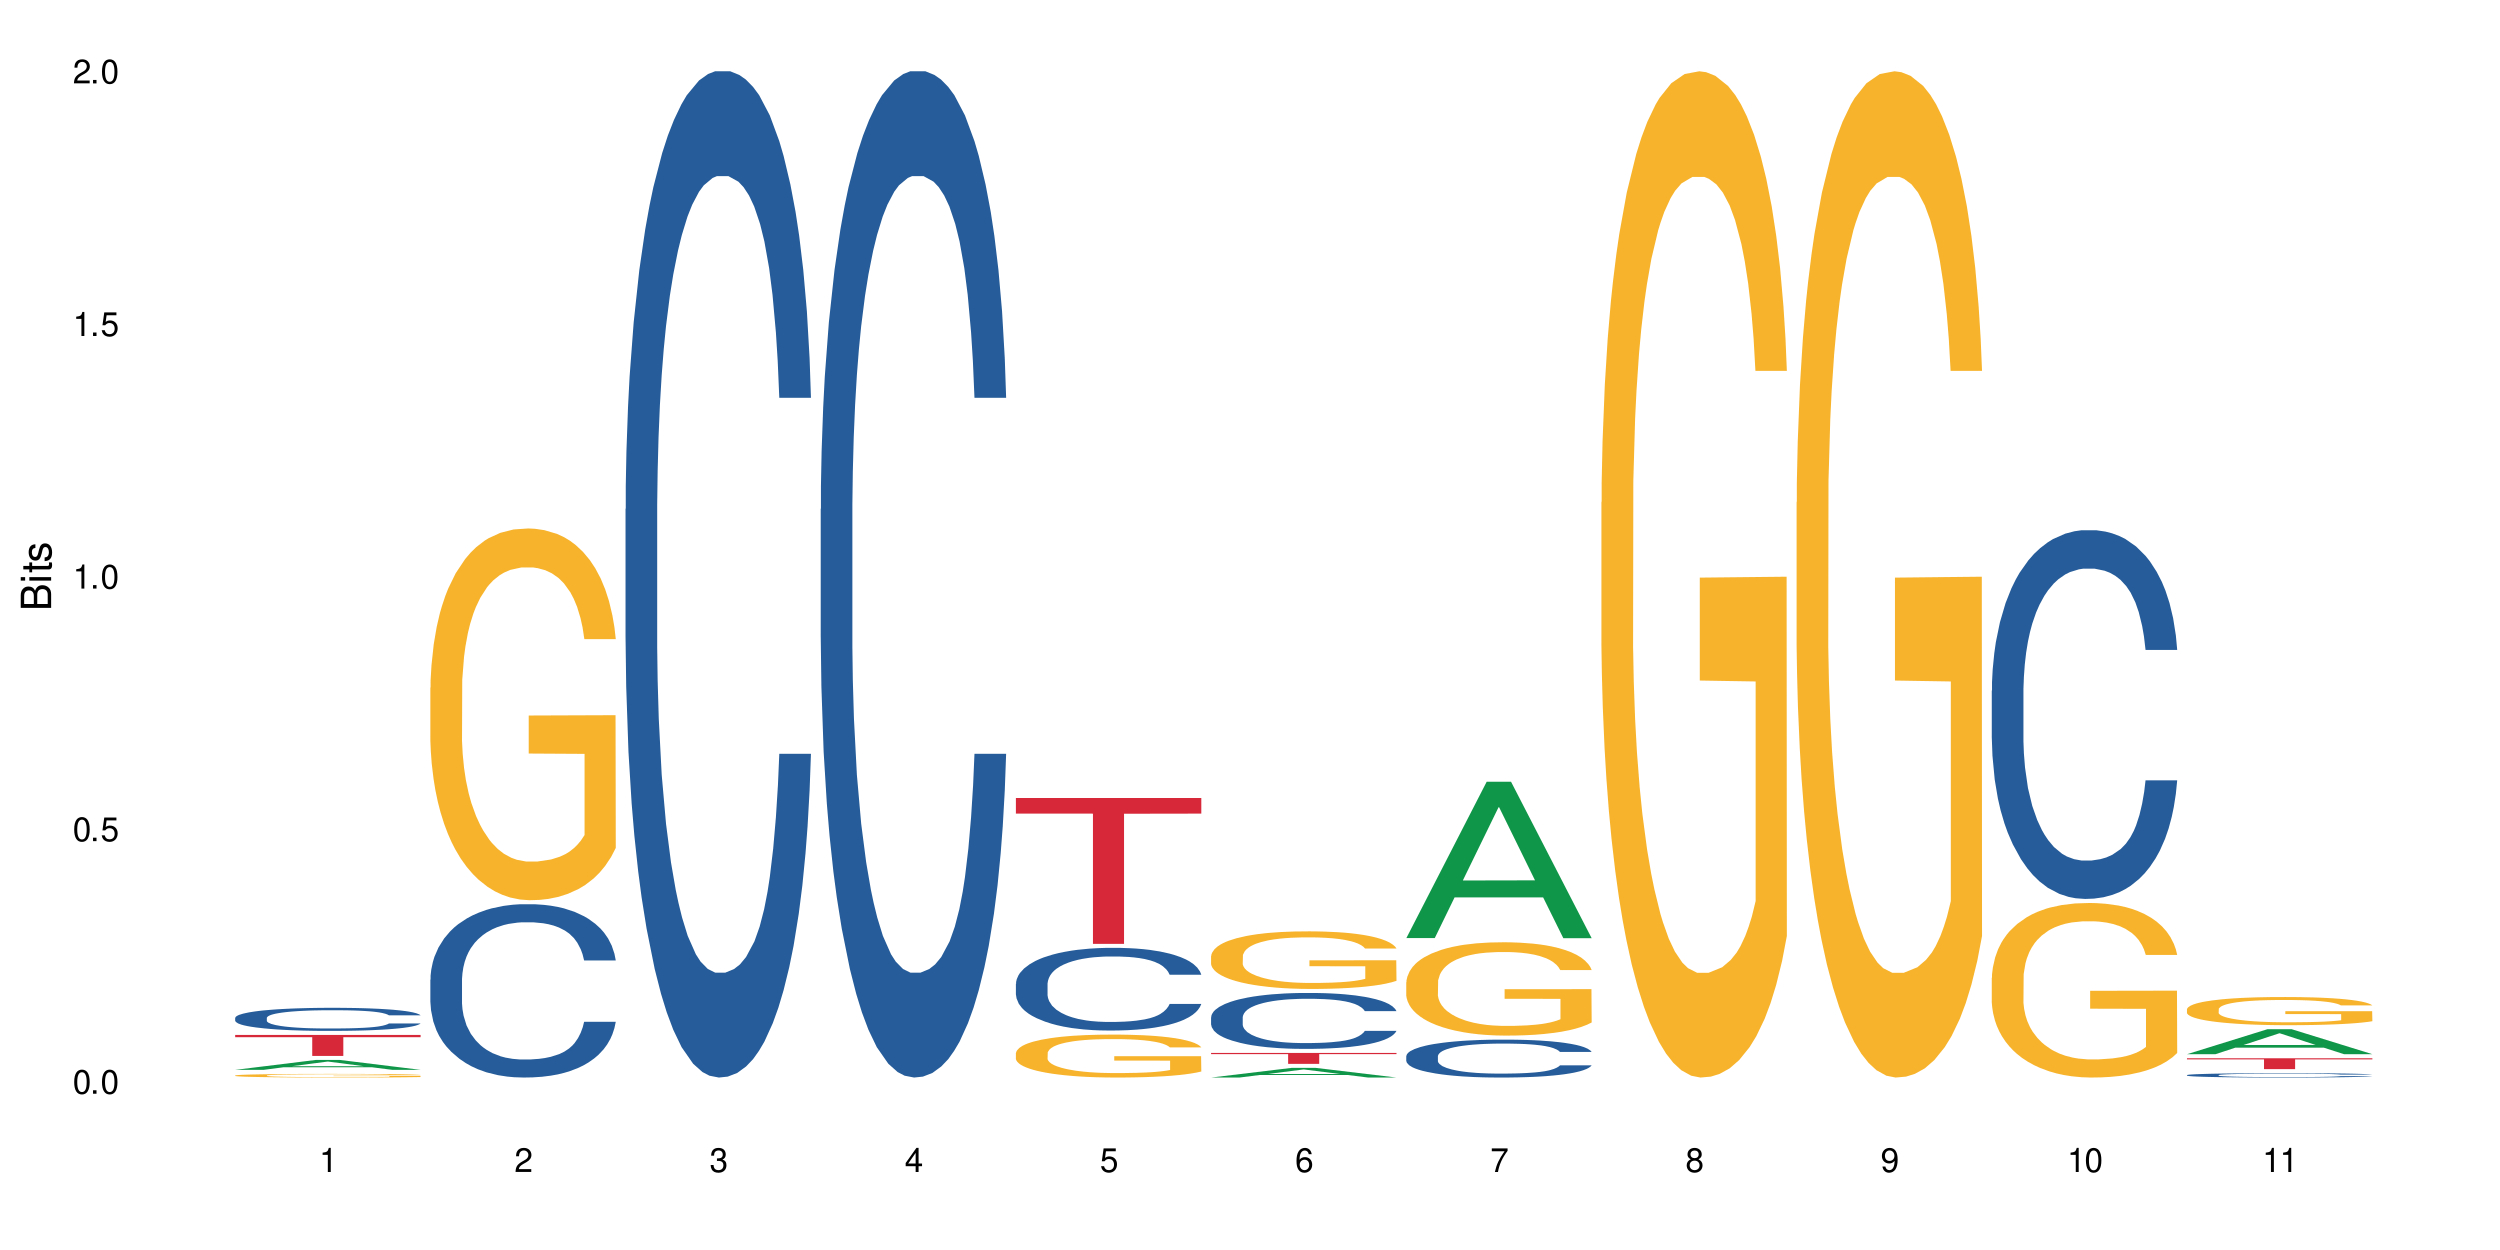 <?xml version="1.0" encoding="UTF-8"?>
<svg xmlns="http://www.w3.org/2000/svg" xmlns:xlink="http://www.w3.org/1999/xlink" width="720" height="360" viewBox="0 0 720 360">
<defs>
<g>
<g id="glyph-0-0">
</g>
<g id="glyph-0-1">
<path d="M 2.641 -6.938 C 2 -6.938 1.422 -6.656 1.078 -6.172 C 0.641 -5.562 0.406 -4.641 0.406 -3.359 C 0.406 -1.016 1.188 0.219 2.641 0.219 C 4.078 0.219 4.859 -1.016 4.859 -3.297 C 4.859 -4.641 4.656 -5.547 4.203 -6.172 C 3.844 -6.656 3.281 -6.938 2.641 -6.938 Z M 2.641 -6.188 C 3.547 -6.188 4 -5.25 4 -3.375 C 4 -1.406 3.562 -0.484 2.625 -0.484 C 1.734 -0.484 1.281 -1.438 1.281 -3.344 C 1.281 -5.25 1.734 -6.188 2.641 -6.188 Z M 2.641 -6.188 "/>
</g>
<g id="glyph-0-2">
<path d="M 1.828 -1 L 0.828 -1 L 0.828 0 L 1.828 0 Z M 1.828 -1 "/>
</g>
<g id="glyph-0-3">
<path d="M 4.562 -6.797 L 1.062 -6.797 L 0.547 -3.094 L 1.328 -3.094 C 1.719 -3.562 2.047 -3.734 2.578 -3.734 C 3.484 -3.734 4.062 -3.109 4.062 -2.094 C 4.062 -1.125 3.484 -0.531 2.578 -0.531 C 1.828 -0.531 1.375 -0.906 1.188 -1.672 L 0.328 -1.672 C 0.453 -1.109 0.547 -0.844 0.75 -0.594 C 1.125 -0.078 1.828 0.219 2.594 0.219 C 3.969 0.219 4.922 -0.781 4.922 -2.219 C 4.922 -3.562 4.031 -4.484 2.719 -4.484 C 2.25 -4.484 1.859 -4.359 1.469 -4.062 L 1.734 -5.969 L 4.562 -5.969 Z M 4.562 -6.797 "/>
</g>
<g id="glyph-0-4">
<path d="M 2.484 -4.938 L 2.484 0 L 3.328 0 L 3.328 -6.938 L 2.766 -6.938 C 2.469 -5.875 2.281 -5.734 0.984 -5.562 L 0.984 -4.938 Z M 2.484 -4.938 "/>
</g>
<g id="glyph-0-5">
<path d="M 4.859 -0.828 L 1.281 -0.828 C 1.359 -1.406 1.672 -1.781 2.5 -2.281 L 3.469 -2.828 C 4.406 -3.344 4.906 -4.062 4.906 -4.906 C 4.906 -5.484 4.672 -6.031 4.266 -6.406 C 3.859 -6.766 3.375 -6.938 2.719 -6.938 C 1.859 -6.938 1.219 -6.625 0.844 -6.031 C 0.609 -5.672 0.5 -5.234 0.484 -4.531 L 1.328 -4.531 C 1.359 -5.016 1.406 -5.281 1.531 -5.516 C 1.75 -5.938 2.188 -6.203 2.703 -6.203 C 3.469 -6.203 4.031 -5.641 4.031 -4.891 C 4.031 -4.344 3.719 -3.859 3.125 -3.516 L 2.234 -3 C 0.812 -2.172 0.406 -1.531 0.328 -0.016 L 4.859 -0.016 Z M 4.859 -0.828 "/>
</g>
<g id="glyph-0-6">
<path d="M 2.125 -3.188 L 2.578 -3.188 C 3.5 -3.188 3.984 -2.766 3.984 -1.922 C 3.984 -1.062 3.469 -0.531 2.594 -0.531 C 1.656 -0.531 1.203 -1 1.156 -2.016 L 0.312 -2.016 C 0.344 -1.453 0.438 -1.094 0.609 -0.781 C 0.953 -0.109 1.625 0.219 2.547 0.219 C 3.953 0.219 4.859 -0.625 4.859 -1.938 C 4.859 -2.828 4.516 -3.297 3.703 -3.594 C 4.344 -3.844 4.656 -4.328 4.656 -5.031 C 4.656 -6.219 3.875 -6.938 2.578 -6.938 C 1.203 -6.938 0.484 -6.172 0.453 -4.703 L 1.297 -4.703 C 1.312 -5.125 1.344 -5.359 1.453 -5.578 C 1.641 -5.969 2.062 -6.203 2.594 -6.203 C 3.344 -6.203 3.797 -5.75 3.797 -5 C 3.797 -4.516 3.609 -4.219 3.25 -4.047 C 3.016 -3.953 2.703 -3.922 2.125 -3.906 Z M 2.125 -3.188 "/>
</g>
<g id="glyph-0-7">
<path d="M 3.141 -1.672 L 3.141 0 L 3.984 0 L 3.984 -1.672 L 4.984 -1.672 L 4.984 -2.438 L 3.984 -2.438 L 3.984 -6.938 L 3.359 -6.938 L 0.266 -2.578 L 0.266 -1.672 Z M 3.141 -2.438 L 1 -2.438 L 3.141 -5.5 Z M 3.141 -2.438 "/>
</g>
<g id="glyph-0-8">
<path d="M 4.781 -5.125 C 4.609 -6.266 3.891 -6.938 2.844 -6.938 C 2.094 -6.938 1.422 -6.578 1.031 -5.953 C 0.594 -5.266 0.406 -4.422 0.406 -3.172 C 0.406 -2 0.578 -1.25 0.984 -0.641 C 1.359 -0.078 1.953 0.219 2.703 0.219 C 3.984 0.219 4.922 -0.75 4.922 -2.094 C 4.922 -3.375 4.062 -4.281 2.844 -4.281 C 2.172 -4.281 1.641 -4.031 1.281 -3.516 C 1.281 -5.234 1.828 -6.188 2.797 -6.188 C 3.391 -6.188 3.797 -5.797 3.938 -5.125 Z M 2.734 -3.531 C 3.547 -3.531 4.062 -2.953 4.062 -2.031 C 4.062 -1.156 3.484 -0.531 2.703 -0.531 C 1.922 -0.531 1.328 -1.188 1.328 -2.078 C 1.328 -2.938 1.906 -3.531 2.734 -3.531 Z M 2.734 -3.531 "/>
</g>
<g id="glyph-0-9">
<path d="M 4.984 -6.797 L 0.438 -6.797 L 0.438 -5.969 L 4.109 -5.969 C 2.5 -3.656 1.828 -2.234 1.328 0 L 2.219 0 C 2.594 -2.172 3.453 -4.047 4.984 -6.094 Z M 4.984 -6.797 "/>
</g>
<g id="glyph-0-10">
<path d="M 3.75 -3.656 C 4.469 -4.094 4.688 -4.438 4.688 -5.078 C 4.688 -6.172 3.844 -6.938 2.641 -6.938 C 1.438 -6.938 0.594 -6.172 0.594 -5.094 C 0.594 -4.438 0.812 -4.094 1.516 -3.656 C 0.734 -3.266 0.359 -2.703 0.359 -1.922 C 0.359 -0.656 1.281 0.219 2.641 0.219 C 3.984 0.219 4.922 -0.656 4.922 -1.922 C 4.922 -2.703 4.531 -3.266 3.75 -3.656 Z M 2.641 -6.188 C 3.359 -6.188 3.812 -5.75 3.812 -5.062 C 3.812 -4.406 3.344 -3.984 2.641 -3.984 C 1.922 -3.984 1.453 -4.406 1.453 -5.078 C 1.453 -5.75 1.922 -6.188 2.641 -6.188 Z M 2.641 -3.266 C 3.484 -3.266 4.062 -2.719 4.062 -1.906 C 4.062 -1.078 3.484 -0.531 2.625 -0.531 C 1.797 -0.531 1.219 -1.094 1.219 -1.906 C 1.219 -2.719 1.781 -3.266 2.641 -3.266 Z M 2.641 -3.266 "/>
</g>
<g id="glyph-0-11">
<path d="M 0.516 -1.578 C 0.672 -0.453 1.406 0.219 2.438 0.219 C 3.188 0.219 3.859 -0.141 4.266 -0.766 C 4.688 -1.453 4.891 -2.297 4.891 -3.547 C 4.891 -4.719 4.703 -5.453 4.312 -6.078 C 3.938 -6.641 3.344 -6.938 2.594 -6.938 C 1.297 -6.938 0.359 -5.969 0.359 -4.625 C 0.359 -3.344 1.234 -2.453 2.453 -2.453 C 3.094 -2.453 3.578 -2.672 4.016 -3.203 C 4 -1.484 3.469 -0.531 2.5 -0.531 C 1.906 -0.531 1.484 -0.906 1.359 -1.578 Z M 2.578 -6.203 C 3.375 -6.203 3.969 -5.531 3.969 -4.641 C 3.969 -3.797 3.391 -3.188 2.547 -3.188 C 1.734 -3.188 1.234 -3.766 1.234 -4.688 C 1.234 -5.562 1.797 -6.203 2.578 -6.203 Z M 2.578 -6.203 "/>
</g>
<g id="glyph-1-0">
</g>
<g id="glyph-1-1">
<path d="M 0 -0.953 L 0 -4.891 C 0 -5.719 -0.234 -6.344 -0.734 -6.797 C -1.188 -7.234 -1.812 -7.469 -2.5 -7.469 C -3.547 -7.469 -4.188 -7 -4.625 -5.875 C -4.984 -6.688 -5.625 -7.094 -6.531 -7.094 C -7.172 -7.094 -7.734 -6.859 -8.141 -6.391 C -8.562 -5.922 -8.75 -5.344 -8.75 -4.5 L -8.75 -0.953 Z M -4.984 -2.062 L -7.766 -2.062 L -7.766 -4.219 C -7.766 -4.844 -7.688 -5.203 -7.453 -5.5 C -7.219 -5.812 -6.859 -5.969 -6.375 -5.969 C -5.891 -5.969 -5.531 -5.812 -5.297 -5.5 C -5.062 -5.203 -4.984 -4.844 -4.984 -4.219 Z M -0.984 -2.062 L -4 -2.062 L -4 -4.781 C -4 -5.766 -3.438 -6.359 -2.484 -6.359 C -1.547 -6.359 -0.984 -5.766 -0.984 -4.781 Z M -0.984 -2.062 "/>
</g>
<g id="glyph-1-2">
<path d="M -6.281 -1.797 L -6.281 -0.797 L 0 -0.797 L 0 -1.797 Z M -8.75 -1.797 L -8.75 -0.797 L -7.484 -0.797 L -7.484 -1.797 Z M -8.75 -1.797 "/>
</g>
<g id="glyph-1-3">
<path d="M -6.281 -3.047 L -6.281 -2.016 L -8.016 -2.016 L -8.016 -1.016 L -6.281 -1.016 L -6.281 -0.172 L -5.469 -0.172 L -5.469 -1.016 L -0.719 -1.016 C -0.078 -1.016 0.281 -1.453 0.281 -2.234 C 0.281 -2.5 0.25 -2.719 0.188 -3.047 L -0.641 -3.047 C -0.609 -2.906 -0.594 -2.766 -0.594 -2.562 C -0.594 -2.141 -0.719 -2.016 -1.156 -2.016 L -5.469 -2.016 L -5.469 -3.047 Z M -6.281 -3.047 "/>
</g>
<g id="glyph-1-4">
<path d="M -4.531 -5.25 C -5.766 -5.25 -6.469 -4.422 -6.469 -2.969 C -6.469 -1.516 -5.719 -0.562 -4.547 -0.562 C -3.562 -0.562 -3.094 -1.062 -2.734 -2.562 L -2.516 -3.484 C -2.344 -4.188 -2.094 -4.469 -1.641 -4.469 C -1.047 -4.469 -0.641 -3.875 -0.641 -3 C -0.641 -2.453 -0.797 -2 -1.062 -1.75 C -1.25 -1.594 -1.422 -1.531 -1.875 -1.469 L -1.875 -0.406 C -0.422 -0.453 0.281 -1.266 0.281 -2.922 C 0.281 -4.5 -0.5 -5.516 -1.719 -5.516 C -2.656 -5.516 -3.172 -4.984 -3.469 -3.734 L -3.703 -2.766 C -3.891 -1.953 -4.156 -1.609 -4.594 -1.609 C -5.188 -1.609 -5.547 -2.125 -5.547 -2.938 C -5.547 -3.75 -5.203 -4.172 -4.531 -4.203 Z M -4.531 -5.25 "/>
</g>
</g>
</defs>
<rect x="-72" y="-36" width="864" height="432" fill="rgb(100%, 100%, 100%)" fill-opacity="1"/>
<path fill-rule="nonzero" fill="rgb(6.275%, 58.824%, 28.235%)" fill-opacity="1" d="M 67.73 308.117 L 67.789 308.113 L 90.895 305.27 L 97.91 305.27 L 121.133 308.117 L 112.973 308.117 L 107.152 307.375 L 81.652 307.375 L 75.945 308.117 L 67.73 308.117 L 84.105 307.066 L 104.816 307.066 L 94.488 305.734 L 94.375 305.734 L 94.262 305.742 L 84.047 307.066 L 84.105 307.066 Z M 67.73 308.117 "/>
<path fill-rule="nonzero" fill="rgb(14.51%, 36.078%, 60%)" fill-opacity="1" d="M 67.73 293.145 L 67.797 293.141 L 67.797 292.992 L 67.992 292.762 L 68.449 292.473 L 68.902 292.27 L 70.074 291.914 L 71.703 291.566 L 73.398 291.301 L 74.633 291.141 L 75.742 291.02 L 78.281 290.797 L 79.91 290.68 L 81.668 290.578 L 83.816 290.473 L 85.379 290.414 L 88.895 290.316 L 91.5 290.273 L 93.52 290.254 L 97.883 290.254 L 100.488 290.281 L 102.375 290.309 L 104.461 290.359 L 106.219 290.414 L 109.281 290.547 L 112.016 290.719 L 113.254 290.812 L 115.207 291.004 L 116.703 291.184 L 117.746 291.344 L 118.918 291.566 L 119.961 291.84 L 120.742 292.148 L 121.133 292.41 L 112.016 292.41 L 111.559 292.168 L 111.039 291.98 L 110.062 291.73 L 109.086 291.555 L 107.715 291.379 L 106.48 291.262 L 104.785 291.148 L 103.289 291.074 L 101.727 291.02 L 100.227 290.984 L 97.363 290.949 L 94.039 290.949 L 92.805 290.961 L 90.262 291.008 L 88.895 291.051 L 86.941 291.137 L 85.574 291.215 L 83.945 291.336 L 82.84 291.438 L 81.473 291.598 L 80.496 291.738 L 79.387 291.938 L 78.738 292.09 L 78.152 292.258 L 77.629 292.461 L 77.238 292.672 L 76.977 292.898 L 76.848 293.113 L 76.848 294.055 L 76.977 294.273 L 77.305 294.531 L 78.152 294.898 L 79.387 295.223 L 80.82 295.477 L 82.188 295.66 L 82.969 295.742 L 84.012 295.84 L 85.641 295.961 L 87.984 296.086 L 89.352 296.133 L 91.438 296.18 L 93.586 296.207 L 96.449 296.207 L 98.988 296.18 L 100.684 296.152 L 102.441 296.102 L 104.852 296 L 106.348 295.902 L 107.652 295.785 L 108.629 295.672 L 109.281 295.574 L 110.258 295.387 L 111.039 295.18 L 111.625 294.969 L 112.016 294.762 L 121.133 294.762 L 120.742 295.004 L 120.156 295.238 L 119.57 295.418 L 118.656 295.629 L 117.613 295.816 L 116.117 296.031 L 114.879 296.168 L 113.254 296.32 L 111.754 296.438 L 110.125 296.539 L 107.715 296.66 L 106.152 296.723 L 104.461 296.777 L 102.441 296.824 L 99.902 296.867 L 97.168 296.891 L 94.625 296.898 L 91.891 296.887 L 89.871 296.859 L 87.203 296.805 L 83.883 296.699 L 81.473 296.582 L 79.582 296.465 L 77.957 296.344 L 76.133 296.18 L 73.789 295.914 L 72.355 295.707 L 71.379 295.539 L 70.27 295.301 L 69.488 295.09 L 68.578 294.75 L 67.926 294.316 L 67.73 293.984 Z M 67.73 293.145 "/>
<path fill-rule="nonzero" fill="rgb(96.863%, 70.196%, 16.863%)" fill-opacity="1" d="M 67.73 309.73 L 67.797 309.73 L 67.797 309.711 L 68.055 309.668 L 68.707 309.609 L 69.555 309.559 L 70.465 309.523 L 71.051 309.504 L 72.027 309.473 L 72.875 309.453 L 75.023 309.41 L 77.762 309.367 L 79.258 309.352 L 80.949 309.336 L 83.359 309.316 L 84.469 309.309 L 87.855 309.293 L 91.695 309.285 L 95.93 309.281 L 97.883 309.285 L 100.555 309.289 L 104.199 309.297 L 106.285 309.309 L 107.91 309.316 L 109.605 309.328 L 111.688 309.348 L 113.645 309.371 L 115.207 309.395 L 116.77 309.422 L 118.07 309.453 L 119.18 309.488 L 120.156 309.527 L 120.742 309.562 L 121.133 309.594 L 112.078 309.594 L 111.559 309.562 L 110.973 309.535 L 109.996 309.504 L 109.02 309.48 L 108.043 309.461 L 106.219 309.438 L 104.656 309.422 L 102.703 309.41 L 100.812 309.398 L 98.664 309.395 L 93.91 309.395 L 90.785 309.398 L 88.961 309.406 L 87.66 309.414 L 85.836 309.43 L 84.727 309.441 L 84.078 309.449 L 82.125 309.477 L 80.82 309.504 L 80.105 309.523 L 79.191 309.551 L 78.543 309.578 L 77.824 309.617 L 77.434 309.645 L 76.914 309.711 L 76.848 309.883 L 77.043 309.918 L 77.434 309.957 L 77.957 309.992 L 78.738 310.031 L 79.52 310.059 L 80.887 310.094 L 82.059 310.121 L 82.969 310.137 L 84.727 310.16 L 85.445 310.172 L 87.137 310.188 L 88.895 310.199 L 91.047 310.211 L 92.672 310.219 L 95.277 310.223 L 98.598 310.223 L 102.508 310.219 L 104.98 310.211 L 106.676 310.203 L 107.781 310.195 L 109.148 310.184 L 110.125 310.176 L 111.039 310.164 L 112.145 310.148 L 112.145 309.918 L 96.059 309.918 L 96.059 309.812 L 121.066 309.809 L 121.133 310.184 L 119.766 310.211 L 118.07 310.234 L 116.441 310.254 L 114.75 310.27 L 112.34 310.289 L 110.387 310.301 L 107.391 310.312 L 104.656 310.324 L 101.789 310.328 L 99.25 310.332 L 93.586 310.332 L 90.719 310.324 L 88.441 310.316 L 86.355 310.309 L 84.273 310.297 L 81.668 310.273 L 79.973 310.258 L 78.215 310.238 L 76.457 310.215 L 74.895 310.188 L 73.852 310.168 L 72.812 310.145 L 71.703 310.117 L 70.66 310.086 L 69.879 310.055 L 69.164 310.02 L 68.645 309.988 L 68.121 309.945 L 67.859 309.91 L 67.73 309.883 Z M 67.73 309.73 "/>
<path fill-rule="nonzero" fill="rgb(83.922%, 15.686%, 22.353%)" fill-opacity="1" d="M 67.73 298.062 L 121.133 298.062 L 121.133 298.707 L 98.875 298.715 L 98.875 304.105 L 89.922 304.105 L 89.922 298.719 L 89.793 298.707 L 67.73 298.707 Z M 67.73 298.062 "/>
<path fill-rule="nonzero" fill="rgb(14.51%, 36.078%, 60%)" fill-opacity="1" d="M 123.941 282.141 L 124.008 282.094 L 124.008 281 L 124.203 279.266 L 124.66 277.078 L 125.113 275.57 L 126.285 272.879 L 127.914 270.277 L 129.609 268.273 L 130.844 267.086 L 131.953 266.172 L 134.492 264.484 L 136.121 263.617 L 137.879 262.844 L 140.027 262.066 L 141.59 261.613 L 145.109 260.883 L 147.711 260.562 L 149.73 260.426 L 154.094 260.426 L 156.699 260.609 L 158.59 260.836 L 160.672 261.199 L 162.43 261.613 L 165.492 262.613 L 168.227 263.891 L 169.465 264.621 L 171.418 266.035 L 172.914 267.406 L 173.957 268.59 L 175.129 270.277 L 176.172 272.332 L 176.953 274.66 L 177.344 276.621 L 168.227 276.621 L 167.77 274.797 L 167.25 273.383 L 166.273 271.512 L 165.297 270.188 L 163.93 268.863 L 162.691 268 L 160.996 267.133 L 159.5 266.582 L 157.938 266.172 L 156.438 265.898 L 153.574 265.625 L 150.254 265.625 L 149.016 265.719 L 146.477 266.082 L 145.109 266.402 L 143.152 267.039 L 141.785 267.633 L 140.156 268.547 L 139.051 269.32 L 137.684 270.508 L 136.707 271.555 L 135.598 273.062 L 134.949 274.203 L 134.363 275.48 L 133.84 276.984 L 133.449 278.582 L 133.191 280.27 L 133.059 281.91 L 133.059 288.984 L 133.191 290.625 L 133.516 292.543 L 134.363 295.324 L 135.598 297.742 L 137.031 299.656 L 138.398 301.027 L 139.18 301.664 L 140.223 302.395 L 141.852 303.309 L 144.195 304.219 L 145.562 304.586 L 147.648 304.949 L 149.797 305.133 L 152.66 305.133 L 155.203 304.949 L 156.895 304.723 L 158.652 304.355 L 161.062 303.582 L 162.559 302.852 L 163.863 301.984 L 164.84 301.117 L 165.492 300.387 L 166.469 298.973 L 167.25 297.422 L 167.836 295.824 L 168.227 294.273 L 177.344 294.273 L 176.953 296.098 L 176.367 297.879 L 175.781 299.203 L 174.867 300.797 L 173.828 302.211 L 172.328 303.809 L 171.09 304.859 L 169.465 306 L 167.965 306.867 L 166.336 307.641 L 163.93 308.555 L 162.363 309.008 L 160.672 309.422 L 158.652 309.785 L 156.113 310.105 L 153.379 310.285 L 150.84 310.332 L 148.102 310.242 L 146.086 310.059 L 143.414 309.648 L 140.094 308.828 L 137.684 307.961 L 135.793 307.094 L 134.168 306.18 L 132.344 304.949 L 130 302.941 L 128.566 301.391 L 127.59 300.113 L 126.48 298.336 L 125.699 296.738 L 124.789 294.184 L 124.137 290.945 L 123.941 288.434 Z M 123.941 282.141 "/>
<path fill-rule="nonzero" fill="rgb(96.863%, 70.196%, 16.863%)" fill-opacity="1" d="M 123.941 198.051 L 124.008 197.953 L 124.008 196 L 124.27 191.598 L 124.918 185.535 L 125.766 180.551 L 126.676 176.637 L 127.266 174.586 L 128.242 171.652 L 129.086 169.5 L 131.234 165.102 L 133.973 160.992 L 135.469 159.234 L 137.164 157.57 L 139.57 155.715 L 140.68 155.027 L 144.066 153.465 L 147.906 152.488 L 152.141 152.195 L 154.094 152.293 L 156.766 152.684 L 160.41 153.758 L 162.496 154.734 L 164.125 155.715 L 165.816 156.984 L 167.902 158.941 L 169.855 161.285 L 171.418 163.633 L 172.98 166.566 L 174.281 169.695 L 175.391 173.117 L 176.367 177.227 L 176.953 180.648 L 177.344 184.07 L 168.293 184.07 L 167.77 180.648 L 167.184 178.008 L 166.207 174.781 L 165.23 172.434 L 164.254 170.574 L 162.43 168.035 L 160.867 166.469 L 158.914 165.102 L 157.023 164.219 L 154.875 163.633 L 153.574 163.438 L 150.121 163.438 L 146.996 164.121 L 145.172 164.906 L 143.871 165.688 L 142.047 167.152 L 140.941 168.328 L 140.289 169.109 L 138.336 172.141 L 137.031 174.879 L 136.316 176.734 L 135.402 179.668 L 134.754 182.309 L 134.035 186.219 L 133.645 189.152 L 133.125 195.805 L 133.059 213.402 L 133.254 217.117 L 133.645 221.129 L 134.168 224.648 L 134.949 228.363 L 135.73 231.199 L 137.098 235.012 L 138.27 237.555 L 139.18 239.215 L 140.941 241.855 L 141.656 242.738 L 143.348 244.496 L 145.109 245.867 L 147.258 247.039 L 148.883 247.625 L 151.488 248.113 L 154.812 248.113 L 158.719 247.527 L 161.191 246.746 L 162.887 245.965 L 163.992 245.277 L 165.359 244.203 L 166.336 243.227 L 167.25 242.148 L 168.355 240.488 L 168.355 217.117 L 152.27 217.02 L 152.27 206.07 L 177.277 205.973 L 177.344 244.203 L 175.977 246.844 L 174.281 249.387 L 172.656 251.34 L 170.961 253.004 L 168.551 254.863 L 166.598 256.035 L 163.602 257.402 L 160.867 258.285 L 158 258.871 L 155.461 259.164 L 152.465 259.262 L 149.797 259.066 L 146.93 258.48 L 144.652 257.695 L 142.566 256.719 L 140.484 255.449 L 137.879 253.395 L 136.188 251.734 L 134.426 249.68 L 132.668 247.234 L 131.105 244.594 L 130.062 242.543 L 129.023 240.195 L 127.914 237.262 L 126.871 233.938 L 126.09 230.906 L 125.375 227.484 L 124.855 224.258 L 124.332 219.855 L 124.074 216.336 L 123.941 213.305 Z M 123.941 198.051 "/>
<path fill-rule="nonzero" fill="rgb(14.51%, 36.078%, 60%)" fill-opacity="1" d="M 180.152 146.621 L 180.219 146.355 L 180.219 140 L 180.414 129.934 L 180.871 117.215 L 181.324 108.477 L 182.5 92.844 L 184.125 77.746 L 185.82 66.09 L 187.059 59.203 L 188.164 53.902 L 190.703 44.102 L 192.332 39.07 L 194.09 34.566 L 196.238 30.062 L 197.801 27.414 L 201.32 23.176 L 203.922 21.32 L 205.941 20.527 L 210.305 20.527 L 212.91 21.586 L 214.801 22.91 L 216.883 25.031 L 218.641 27.414 L 221.703 33.242 L 224.438 40.66 L 225.676 44.898 L 227.629 53.109 L 229.125 61.055 L 230.168 67.945 L 231.34 77.746 L 232.383 89.668 L 233.164 103.176 L 233.555 114.566 L 224.438 114.566 L 223.98 103.973 L 223.461 95.758 L 222.484 84.898 L 221.508 77.215 L 220.141 69.535 L 218.902 64.5 L 217.207 59.469 L 215.711 56.289 L 214.148 53.902 L 212.648 52.316 L 209.785 50.727 L 206.465 50.727 L 205.227 51.254 L 202.688 53.375 L 201.32 55.23 L 199.363 58.938 L 197.996 62.383 L 196.371 67.68 L 195.262 72.184 L 193.895 79.07 L 192.918 85.164 L 191.812 93.906 L 191.16 100.527 L 190.574 107.945 L 190.051 116.688 L 189.66 125.957 L 189.402 135.762 L 189.27 145.297 L 189.27 186.355 L 189.402 195.895 L 189.727 207.02 L 190.574 223.18 L 191.812 237.219 L 193.242 248.344 L 194.609 256.293 L 195.395 260 L 196.434 264.238 L 198.062 269.535 L 200.406 274.836 L 201.773 276.953 L 203.859 279.074 L 206.008 280.133 L 208.875 280.133 L 211.414 279.074 L 213.105 277.75 L 214.863 275.629 L 217.273 271.125 L 218.773 266.887 L 220.074 261.855 L 221.051 256.82 L 221.703 252.582 L 222.68 244.371 L 223.461 235.363 L 224.047 226.094 L 224.438 217.086 L 233.555 217.086 L 233.164 227.684 L 232.578 238.012 L 231.992 245.695 L 231.082 254.969 L 230.039 263.18 L 228.539 272.449 L 227.305 278.543 L 225.676 285.168 L 224.176 290.199 L 222.551 294.703 L 220.141 300 L 218.578 302.648 L 216.883 305.035 L 214.863 307.152 L 212.324 309.008 L 209.59 310.066 L 207.051 310.332 L 204.316 309.801 L 202.297 308.742 L 199.625 306.359 L 196.305 301.59 L 193.895 296.559 L 192.008 291.523 L 190.379 286.227 L 188.555 279.074 L 186.211 267.418 L 184.777 258.41 L 183.801 250.992 L 182.695 240.664 L 181.914 231.391 L 181 216.555 L 180.348 197.746 L 180.152 183.18 Z M 180.152 146.621 "/>
<path fill-rule="nonzero" fill="rgb(14.51%, 36.078%, 60%)" fill-opacity="1" d="M 236.367 146.621 L 236.43 146.355 L 236.43 140 L 236.625 129.934 L 237.082 117.215 L 237.539 108.477 L 238.711 92.844 L 240.34 77.746 L 242.031 66.09 L 243.27 59.203 L 244.375 53.902 L 246.914 44.102 L 248.543 39.07 L 250.301 34.566 L 252.449 30.062 L 254.016 27.414 L 257.531 23.176 L 260.137 21.32 L 262.152 20.527 L 266.516 20.527 L 269.121 21.586 L 271.012 22.91 L 273.094 25.031 L 274.852 27.414 L 277.914 33.242 L 280.648 40.66 L 281.887 44.898 L 283.84 53.109 L 285.34 61.055 L 286.379 67.945 L 287.551 77.746 L 288.594 89.668 L 289.375 103.176 L 289.766 114.566 L 280.648 114.566 L 280.191 103.973 L 279.672 95.758 L 278.695 84.898 L 277.719 77.215 L 276.352 69.535 L 275.113 64.5 L 273.422 59.469 L 271.922 56.289 L 270.359 53.902 L 268.863 52.316 L 265.996 50.727 L 262.676 50.727 L 261.438 51.254 L 258.898 53.375 L 257.531 55.23 L 255.578 58.938 L 254.211 62.383 L 252.582 67.68 L 251.473 72.184 L 250.105 79.07 L 249.129 85.164 L 248.023 93.906 L 247.371 100.527 L 246.785 107.945 L 246.266 116.688 L 245.875 125.957 L 245.613 135.762 L 245.484 145.297 L 245.484 186.355 L 245.613 195.895 L 245.938 207.02 L 246.785 223.18 L 248.023 237.219 L 249.457 248.344 L 250.824 256.293 L 251.605 260 L 252.645 264.238 L 254.273 269.535 L 256.617 274.836 L 257.984 276.953 L 260.07 279.074 L 262.219 280.133 L 265.086 280.133 L 267.625 279.074 L 269.316 277.75 L 271.074 275.629 L 273.484 271.125 L 274.984 266.887 L 276.285 261.855 L 277.262 256.82 L 277.914 252.582 L 278.891 244.371 L 279.672 235.363 L 280.258 226.094 L 280.648 217.086 L 289.766 217.086 L 289.375 227.684 L 288.789 238.012 L 288.203 245.695 L 287.293 254.969 L 286.25 263.18 L 284.75 272.449 L 283.516 278.543 L 281.887 285.168 L 280.387 290.199 L 278.762 294.703 L 276.352 300 L 274.789 302.648 L 273.094 305.035 L 271.074 307.152 L 268.535 309.008 L 265.801 310.066 L 263.262 310.332 L 260.527 309.801 L 258.508 308.742 L 255.836 306.359 L 252.516 301.59 L 250.105 296.559 L 248.219 291.523 L 246.59 286.227 L 244.766 279.074 L 242.422 267.418 L 240.988 258.41 L 240.012 250.992 L 238.906 240.664 L 238.125 231.391 L 237.211 216.555 L 236.562 197.746 L 236.367 183.18 Z M 236.367 146.621 "/>
<path fill-rule="nonzero" fill="rgb(14.51%, 36.078%, 60%)" fill-opacity="1" d="M 292.578 283.352 L 292.641 283.328 L 292.641 282.809 L 292.836 281.98 L 293.293 280.938 L 293.75 280.219 L 294.922 278.934 L 296.551 277.695 L 298.242 276.734 L 299.48 276.172 L 300.586 275.734 L 303.125 274.93 L 304.754 274.516 L 306.512 274.148 L 308.664 273.777 L 310.227 273.559 L 313.742 273.211 L 316.348 273.059 L 318.367 272.992 L 322.73 272.992 L 325.332 273.082 L 327.223 273.188 L 329.305 273.363 L 331.066 273.559 L 334.125 274.039 L 336.859 274.648 L 338.098 274.996 L 340.051 275.668 L 341.551 276.324 L 342.59 276.887 L 343.762 277.695 L 344.805 278.672 L 345.586 279.781 L 345.977 280.719 L 336.859 280.719 L 336.406 279.848 L 335.883 279.172 L 334.906 278.281 L 333.93 277.648 L 332.562 277.02 L 331.324 276.605 L 329.633 276.191 L 328.133 275.93 L 326.57 275.734 L 325.074 275.605 L 322.207 275.473 L 318.887 275.473 L 317.648 275.516 L 315.109 275.691 L 313.742 275.844 L 311.789 276.148 L 310.422 276.43 L 308.793 276.867 L 307.684 277.238 L 306.316 277.801 L 305.34 278.305 L 304.234 279.02 L 303.582 279.566 L 302.996 280.176 L 302.477 280.891 L 302.086 281.652 L 301.824 282.457 L 301.695 283.242 L 301.695 286.613 L 301.824 287.398 L 302.148 288.312 L 302.996 289.641 L 304.234 290.793 L 305.668 291.707 L 307.035 292.359 L 307.816 292.664 L 308.859 293.012 L 310.484 293.449 L 312.832 293.883 L 314.199 294.059 L 316.281 294.23 L 318.43 294.316 L 321.297 294.316 L 323.836 294.23 L 325.527 294.121 L 327.289 293.949 L 329.695 293.578 L 331.195 293.23 L 332.496 292.816 L 333.473 292.402 L 334.125 292.055 L 335.102 291.379 L 335.883 290.641 L 336.469 289.879 L 336.859 289.141 L 345.977 289.141 L 345.586 290.008 L 345 290.859 L 344.414 291.488 L 343.504 292.25 L 342.461 292.926 L 340.965 293.688 L 339.727 294.188 L 338.098 294.73 L 336.602 295.145 L 334.973 295.516 L 332.562 295.949 L 331 296.168 L 329.305 296.363 L 327.289 296.539 L 324.746 296.691 L 322.012 296.777 L 319.473 296.797 L 316.738 296.754 L 314.719 296.668 L 312.047 296.473 L 308.727 296.082 L 306.316 295.668 L 304.43 295.254 L 302.801 294.82 L 300.977 294.23 L 298.633 293.273 L 297.199 292.535 L 296.223 291.926 L 295.117 291.074 L 294.336 290.312 L 293.422 289.098 L 292.773 287.551 L 292.578 286.355 Z M 292.578 283.352 "/>
<path fill-rule="nonzero" fill="rgb(96.863%, 70.196%, 16.863%)" fill-opacity="1" d="M 292.578 303.262 L 292.641 303.25 L 292.641 303.023 L 292.902 302.516 L 293.555 301.816 L 294.398 301.238 L 295.312 300.785 L 295.898 300.551 L 296.875 300.211 L 297.723 299.961 L 299.871 299.453 L 302.605 298.98 L 304.105 298.777 L 305.797 298.582 L 308.207 298.371 L 309.312 298.289 L 312.699 298.109 L 316.543 297.996 L 320.773 297.961 L 322.73 297.973 L 325.398 298.02 L 329.047 298.145 L 331.129 298.258 L 332.758 298.371 L 334.449 298.516 L 336.535 298.742 L 338.488 299.012 L 340.051 299.285 L 341.613 299.625 L 342.918 299.984 L 344.023 300.379 L 345 300.855 L 345.586 301.25 L 345.977 301.645 L 336.926 301.645 L 336.406 301.25 L 335.82 300.945 L 334.84 300.57 L 333.863 300.301 L 332.887 300.086 L 331.066 299.793 L 329.5 299.613 L 327.547 299.453 L 325.66 299.352 L 323.512 299.285 L 322.207 299.262 L 318.758 299.262 L 315.629 299.34 L 313.809 299.43 L 312.504 299.523 L 310.68 299.691 L 309.574 299.828 L 308.922 299.918 L 306.969 300.266 L 305.668 300.582 L 304.949 300.797 L 304.039 301.137 L 303.387 301.441 L 302.672 301.895 L 302.281 302.234 L 301.758 303 L 301.695 305.035 L 301.891 305.465 L 302.281 305.926 L 302.801 306.332 L 303.582 306.762 L 304.363 307.09 L 305.73 307.531 L 306.902 307.824 L 307.816 308.016 L 309.574 308.32 L 310.289 308.422 L 311.984 308.625 L 313.742 308.785 L 315.891 308.922 L 317.52 308.988 L 320.125 309.043 L 323.445 309.043 L 327.352 308.977 L 329.828 308.887 L 331.52 308.797 L 332.629 308.719 L 333.996 308.594 L 334.973 308.48 L 335.883 308.355 L 336.992 308.164 L 336.992 305.465 L 320.906 305.453 L 320.906 304.188 L 345.914 304.176 L 345.977 308.594 L 344.609 308.898 L 342.918 309.191 L 341.289 309.418 L 339.598 309.609 L 337.188 309.824 L 335.234 309.961 L 332.238 310.117 L 329.5 310.219 L 326.637 310.289 L 324.098 310.32 L 321.102 310.332 L 318.43 310.309 L 315.566 310.242 L 313.285 310.152 L 311.203 310.039 L 309.117 309.891 L 306.512 309.656 L 304.82 309.461 L 303.062 309.227 L 301.305 308.941 L 299.742 308.637 L 298.699 308.402 L 297.656 308.129 L 296.551 307.789 L 295.508 307.406 L 294.727 307.055 L 294.008 306.66 L 293.488 306.289 L 292.969 305.781 L 292.707 305.375 L 292.578 305.023 Z M 292.578 303.262 "/>
<path fill-rule="nonzero" fill="rgb(83.922%, 15.686%, 22.353%)" fill-opacity="1" d="M 292.578 229.824 L 345.977 229.824 L 345.977 234.32 L 323.723 234.359 L 323.723 271.828 L 314.77 271.828 L 314.77 234.398 L 314.637 234.32 L 292.578 234.32 Z M 292.578 229.824 "/>
<path fill-rule="nonzero" fill="rgb(6.275%, 58.824%, 28.235%)" fill-opacity="1" d="M 348.789 310.328 L 348.844 310.328 L 371.953 307.555 L 378.969 307.555 L 402.188 310.332 L 394.031 310.332 L 388.211 309.609 L 362.711 309.609 L 357.004 310.328 L 348.789 310.328 L 365.164 309.309 L 385.871 309.305 L 375.547 308.008 L 375.434 308.008 L 375.316 308.016 L 365.105 309.305 L 365.164 309.309 Z M 348.789 310.328 "/>
<path fill-rule="nonzero" fill="rgb(14.51%, 36.078%, 60%)" fill-opacity="1" d="M 348.789 292.984 L 348.852 292.969 L 348.852 292.617 L 349.051 292.059 L 349.504 291.352 L 349.961 290.867 L 351.133 289.996 L 352.762 289.156 L 354.453 288.512 L 355.691 288.129 L 356.797 287.832 L 359.34 287.289 L 360.965 287.008 L 362.727 286.758 L 364.875 286.508 L 366.438 286.363 L 369.953 286.125 L 372.559 286.023 L 374.578 285.98 L 378.941 285.98 L 381.547 286.039 L 383.434 286.113 L 385.52 286.23 L 387.277 286.363 L 390.336 286.684 L 393.07 287.098 L 394.309 287.332 L 396.262 287.789 L 397.762 288.23 L 398.805 288.613 L 399.977 289.156 L 401.016 289.82 L 401.797 290.57 L 402.188 291.203 L 393.07 291.203 L 392.617 290.613 L 392.094 290.16 L 391.117 289.555 L 390.141 289.129 L 388.773 288.703 L 387.535 288.422 L 385.844 288.141 L 384.344 287.965 L 382.781 287.832 L 381.285 287.746 L 378.418 287.656 L 375.098 287.656 L 373.859 287.688 L 371.32 287.805 L 369.953 287.906 L 368 288.113 L 366.633 288.305 L 365.004 288.598 L 363.898 288.848 L 362.531 289.23 L 361.551 289.57 L 360.445 290.055 L 359.793 290.422 L 359.207 290.836 L 358.688 291.32 L 358.297 291.836 L 358.035 292.383 L 357.906 292.91 L 357.906 295.191 L 358.035 295.723 L 358.363 296.34 L 359.207 297.238 L 360.445 298.02 L 361.879 298.637 L 363.246 299.078 L 364.027 299.285 L 365.07 299.52 L 366.695 299.812 L 369.043 300.109 L 370.41 300.227 L 372.492 300.344 L 374.641 300.402 L 377.508 300.402 L 380.047 300.344 L 381.742 300.27 L 383.5 300.152 L 385.91 299.902 L 387.406 299.668 L 388.707 299.387 L 389.688 299.105 L 390.336 298.871 L 391.312 298.414 L 392.094 297.914 L 392.68 297.398 L 393.07 296.898 L 402.188 296.898 L 401.797 297.488 L 401.211 298.062 L 400.625 298.488 L 399.715 299.004 L 398.672 299.461 L 397.176 299.977 L 395.938 300.312 L 394.309 300.684 L 392.812 300.961 L 391.184 301.211 L 388.773 301.508 L 387.211 301.652 L 385.52 301.785 L 383.5 301.902 L 380.961 302.008 L 378.223 302.066 L 375.684 302.082 L 372.949 302.051 L 370.93 301.992 L 368.262 301.859 L 364.938 301.594 L 362.531 301.316 L 360.641 301.035 L 359.012 300.742 L 357.188 300.344 L 354.844 299.695 L 353.41 299.195 L 352.434 298.785 L 351.328 298.211 L 350.547 297.695 L 349.637 296.871 L 348.984 295.824 L 348.789 295.016 Z M 348.789 292.984 "/>
<path fill-rule="nonzero" fill="rgb(96.863%, 70.196%, 16.863%)" fill-opacity="1" d="M 348.789 275.332 L 348.852 275.316 L 348.852 275.016 L 349.113 274.332 L 349.766 273.395 L 350.613 272.621 L 351.523 272.016 L 352.109 271.699 L 353.086 271.242 L 353.934 270.91 L 356.082 270.227 L 358.816 269.594 L 360.316 269.32 L 362.008 269.062 L 364.418 268.773 L 365.523 268.668 L 368.91 268.426 L 372.754 268.273 L 376.988 268.23 L 378.941 268.242 L 381.609 268.305 L 385.258 268.473 L 387.34 268.621 L 388.969 268.773 L 390.664 268.973 L 392.746 269.273 L 394.699 269.637 L 396.262 270 L 397.824 270.457 L 399.129 270.941 L 400.234 271.469 L 401.211 272.105 L 401.797 272.637 L 402.188 273.168 L 393.137 273.168 L 392.617 272.637 L 392.031 272.227 L 391.055 271.727 L 390.078 271.363 L 389.098 271.078 L 387.277 270.684 L 385.715 270.441 L 383.758 270.227 L 381.871 270.094 L 379.723 270 L 378.418 269.973 L 374.969 269.973 L 371.844 270.078 L 370.02 270.199 L 368.715 270.32 L 366.891 270.547 L 365.785 270.727 L 365.133 270.848 L 363.18 271.32 L 361.879 271.742 L 361.16 272.031 L 360.25 272.484 L 359.598 272.895 L 358.883 273.5 L 358.492 273.953 L 357.969 274.984 L 357.906 277.711 L 358.102 278.285 L 358.492 278.906 L 359.012 279.453 L 359.793 280.027 L 360.574 280.469 L 361.941 281.059 L 363.117 281.453 L 364.027 281.711 L 365.785 282.117 L 366.5 282.254 L 368.195 282.527 L 369.953 282.738 L 372.102 282.922 L 373.73 283.012 L 376.336 283.09 L 379.656 283.09 L 383.562 282.996 L 386.039 282.875 L 387.73 282.754 L 388.84 282.648 L 390.207 282.48 L 391.184 282.332 L 392.094 282.164 L 393.203 281.906 L 393.203 278.285 L 377.117 278.27 L 377.117 276.574 L 402.125 276.559 L 402.188 282.48 L 400.82 282.891 L 399.129 283.285 L 397.5 283.59 L 395.809 283.844 L 393.398 284.133 L 391.445 284.316 L 388.449 284.527 L 385.715 284.664 L 382.848 284.754 L 380.309 284.801 L 377.312 284.816 L 374.641 284.785 L 371.777 284.695 L 369.496 284.574 L 367.414 284.422 L 365.328 284.223 L 362.727 283.906 L 361.031 283.648 L 359.273 283.332 L 357.516 282.953 L 355.953 282.543 L 354.91 282.227 L 353.867 281.863 L 352.762 281.406 L 351.719 280.891 L 350.938 280.422 L 350.223 279.891 L 349.699 279.391 L 349.18 278.711 L 348.918 278.164 L 348.789 277.695 Z M 348.789 275.332 "/>
<path fill-rule="nonzero" fill="rgb(83.922%, 15.686%, 22.353%)" fill-opacity="1" d="M 348.789 303.242 L 402.188 303.242 L 402.188 303.582 L 379.934 303.582 L 379.934 306.391 L 370.98 306.391 L 370.98 303.586 L 370.848 303.582 L 348.789 303.582 Z M 348.789 303.242 "/>
<path fill-rule="nonzero" fill="rgb(6.275%, 58.824%, 28.235%)" fill-opacity="1" d="M 405 270.164 L 405.059 270.121 L 428.164 225.145 L 435.18 225.145 L 458.402 270.207 L 450.242 270.207 L 444.422 258.445 L 418.922 258.445 L 413.215 270.164 L 405 270.164 L 421.375 253.578 L 442.082 253.535 L 431.758 232.508 L 431.645 232.465 L 431.527 232.594 L 421.316 253.535 L 421.375 253.578 Z M 405 270.164 "/>
<path fill-rule="nonzero" fill="rgb(14.51%, 36.078%, 60%)" fill-opacity="1" d="M 405 304.168 L 405.066 304.156 L 405.066 303.918 L 405.262 303.539 L 405.715 303.059 L 406.172 302.73 L 407.344 302.145 L 408.973 301.574 L 410.664 301.137 L 411.902 300.875 L 413.012 300.676 L 415.551 300.309 L 417.18 300.117 L 418.938 299.949 L 421.086 299.777 L 422.648 299.68 L 426.164 299.52 L 428.77 299.449 L 430.789 299.418 L 435.152 299.418 L 437.758 299.461 L 439.645 299.508 L 441.73 299.59 L 443.488 299.68 L 446.547 299.898 L 449.285 300.176 L 450.52 300.336 L 452.473 300.645 L 453.973 300.945 L 455.016 301.203 L 456.188 301.574 L 457.227 302.023 L 458.012 302.531 L 458.402 302.961 L 449.285 302.961 L 448.828 302.562 L 448.309 302.254 L 447.328 301.844 L 446.352 301.555 L 444.984 301.266 L 443.746 301.074 L 442.055 300.887 L 440.559 300.766 L 438.992 300.676 L 437.496 300.617 L 434.629 300.559 L 431.309 300.559 L 430.07 300.578 L 427.531 300.656 L 426.164 300.727 L 424.211 300.867 L 422.844 300.996 L 421.215 301.195 L 420.109 301.363 L 418.742 301.625 L 417.766 301.852 L 416.656 302.184 L 416.004 302.434 L 415.418 302.711 L 414.898 303.039 L 414.508 303.391 L 414.246 303.758 L 414.117 304.117 L 414.117 305.664 L 414.246 306.023 L 414.574 306.441 L 415.418 307.051 L 416.656 307.578 L 418.09 308 L 419.457 308.297 L 420.238 308.438 L 421.281 308.598 L 422.91 308.797 L 425.254 308.996 L 426.621 309.074 L 428.703 309.156 L 430.855 309.195 L 433.719 309.195 L 436.258 309.156 L 437.953 309.105 L 439.711 309.027 L 442.121 308.855 L 443.617 308.695 L 444.922 308.508 L 445.898 308.316 L 446.547 308.156 L 447.523 307.848 L 448.309 307.508 L 448.895 307.16 L 449.285 306.82 L 458.402 306.82 L 458.012 307.219 L 457.426 307.609 L 456.836 307.898 L 455.926 308.246 L 454.883 308.559 L 453.387 308.906 L 452.148 309.137 L 450.52 309.387 L 449.023 309.574 L 447.395 309.742 L 444.984 309.945 L 443.422 310.043 L 441.73 310.133 L 439.711 310.211 L 437.172 310.281 L 434.434 310.324 L 431.895 310.332 L 429.16 310.312 L 427.141 310.273 L 424.473 310.184 L 421.148 310.004 L 418.742 309.812 L 416.852 309.625 L 415.223 309.426 L 413.402 309.156 L 411.055 308.715 L 409.625 308.379 L 408.648 308.098 L 407.539 307.707 L 406.758 307.359 L 405.848 306.801 L 405.195 306.094 L 405 305.543 Z M 405 304.168 "/>
<path fill-rule="nonzero" fill="rgb(96.863%, 70.196%, 16.863%)" fill-opacity="1" d="M 405 282.887 L 405.066 282.863 L 405.066 282.371 L 405.324 281.266 L 405.977 279.742 L 406.824 278.492 L 407.734 277.508 L 408.32 276.992 L 409.297 276.258 L 410.145 275.719 L 412.293 274.613 L 415.027 273.582 L 416.527 273.141 L 418.219 272.723 L 420.629 272.254 L 421.738 272.082 L 425.121 271.691 L 428.965 271.445 L 433.199 271.371 L 435.152 271.395 L 437.82 271.496 L 441.469 271.766 L 443.551 272.012 L 445.18 272.254 L 446.875 272.574 L 448.957 273.066 L 450.91 273.656 L 452.473 274.242 L 454.039 274.98 L 455.34 275.766 L 456.445 276.625 L 457.426 277.656 L 458.012 278.516 L 458.402 279.375 L 449.348 279.375 L 448.828 278.516 L 448.242 277.852 L 447.266 277.043 L 446.289 276.453 L 445.312 275.988 L 443.488 275.348 L 441.926 274.957 L 439.973 274.613 L 438.082 274.391 L 435.934 274.242 L 434.629 274.195 L 431.18 274.195 L 428.055 274.367 L 426.23 274.562 L 424.926 274.758 L 423.105 275.129 L 421.996 275.422 L 421.348 275.617 L 419.391 276.379 L 418.09 277.066 L 417.375 277.535 L 416.461 278.27 L 415.809 278.934 L 415.094 279.914 L 414.703 280.652 L 414.184 282.32 L 414.117 286.742 L 414.312 287.672 L 414.703 288.68 L 415.223 289.562 L 416.004 290.496 L 416.785 291.211 L 418.156 292.168 L 419.328 292.805 L 420.238 293.223 L 421.996 293.887 L 422.715 294.105 L 424.406 294.547 L 426.164 294.891 L 428.312 295.188 L 429.941 295.332 L 432.547 295.457 L 435.867 295.457 L 439.777 295.309 L 442.25 295.113 L 443.945 294.918 L 445.051 294.746 L 446.418 294.477 L 447.395 294.23 L 448.309 293.961 L 449.414 293.543 L 449.414 287.672 L 433.328 287.648 L 433.328 284.898 L 458.336 284.875 L 458.402 294.477 L 457.031 295.137 L 455.34 295.777 L 453.711 296.266 L 452.02 296.684 L 449.609 297.152 L 447.656 297.445 L 444.66 297.789 L 441.926 298.012 L 439.059 298.156 L 436.52 298.23 L 433.523 298.254 L 430.855 298.207 L 427.988 298.059 L 425.707 297.863 L 423.625 297.617 L 421.543 297.297 L 418.938 296.781 L 417.242 296.363 L 415.484 295.848 L 413.727 295.234 L 412.164 294.574 L 411.121 294.059 L 410.078 293.469 L 408.973 292.73 L 407.93 291.898 L 407.148 291.137 L 406.434 290.277 L 405.91 289.465 L 405.391 288.359 L 405.129 287.477 L 405 286.715 Z M 405 282.887 "/>
<path fill-rule="nonzero" fill="rgb(96.863%, 70.196%, 16.863%)" fill-opacity="1" d="M 461.211 144.652 L 461.277 144.387 L 461.277 139.094 L 461.535 127.184 L 462.188 110.777 L 463.035 97.277 L 463.945 86.691 L 464.531 81.133 L 465.508 73.195 L 466.355 67.371 L 468.504 55.461 L 471.242 44.348 L 472.738 39.582 L 474.43 35.082 L 476.84 30.055 L 477.949 28.203 L 481.336 23.965 L 485.176 21.32 L 489.41 20.527 L 491.363 20.789 L 494.035 21.848 L 497.68 24.762 L 499.766 27.406 L 501.391 30.055 L 503.086 33.496 L 505.168 38.789 L 507.125 45.141 L 508.688 51.492 L 510.25 59.43 L 511.551 67.902 L 512.66 77.164 L 513.637 88.281 L 514.223 97.543 L 514.613 106.805 L 505.559 106.805 L 505.039 97.543 L 504.453 90.398 L 503.477 81.664 L 502.5 75.312 L 501.523 70.281 L 499.699 63.402 L 498.137 59.168 L 496.184 55.461 L 494.293 53.078 L 492.145 51.492 L 490.844 50.961 L 487.391 50.961 L 484.266 52.816 L 482.441 54.934 L 481.141 57.051 L 479.316 61.02 L 478.207 64.195 L 477.559 66.312 L 475.602 74.516 L 474.301 81.93 L 473.586 86.957 L 472.672 94.898 L 472.023 102.043 L 471.305 112.629 L 470.914 120.57 L 470.395 138.566 L 470.328 186.207 L 470.523 196.262 L 470.914 207.113 L 471.438 216.641 L 472.219 226.699 L 473 234.375 L 474.367 244.695 L 475.539 251.578 L 476.449 256.078 L 478.207 263.223 L 478.926 265.605 L 480.617 270.367 L 482.375 274.074 L 484.523 277.25 L 486.152 278.836 L 488.758 280.16 L 492.078 280.16 L 495.988 278.574 L 498.461 276.457 L 500.156 274.34 L 501.262 272.484 L 502.629 269.574 L 503.605 266.926 L 504.52 264.016 L 505.625 259.516 L 505.625 196.262 L 489.539 195.996 L 489.539 166.355 L 514.547 166.09 L 514.613 269.574 L 513.246 276.719 L 511.551 283.602 L 509.922 288.895 L 508.23 293.395 L 505.82 298.422 L 503.867 301.598 L 500.871 305.305 L 498.137 307.688 L 495.27 309.273 L 492.73 310.066 L 489.734 310.332 L 487.066 309.805 L 484.199 308.215 L 481.922 306.098 L 479.836 303.453 L 477.754 300.012 L 475.148 294.453 L 473.453 289.953 L 471.695 284.395 L 469.938 277.777 L 468.375 270.633 L 467.332 265.074 L 466.289 258.723 L 465.184 250.781 L 464.141 241.785 L 463.359 233.578 L 462.645 224.316 L 462.121 215.582 L 461.602 203.672 L 461.34 194.145 L 461.211 185.941 Z M 461.211 144.652 "/>
<path fill-rule="nonzero" fill="rgb(96.863%, 70.196%, 16.863%)" fill-opacity="1" d="M 517.422 144.652 L 517.488 144.387 L 517.488 139.094 L 517.75 127.184 L 518.398 110.777 L 519.246 97.277 L 520.156 86.691 L 520.742 81.133 L 521.723 73.195 L 522.566 67.371 L 524.715 55.461 L 527.453 44.348 L 528.949 39.582 L 530.645 35.082 L 533.051 30.055 L 534.16 28.203 L 537.547 23.965 L 541.387 21.32 L 545.621 20.527 L 547.574 20.789 L 550.246 21.848 L 553.891 24.762 L 555.977 27.406 L 557.605 30.055 L 559.297 33.496 L 561.379 38.789 L 563.336 45.141 L 564.898 51.492 L 566.461 59.43 L 567.762 67.902 L 568.871 77.164 L 569.848 88.281 L 570.434 97.543 L 570.824 106.805 L 561.773 106.805 L 561.25 97.543 L 560.664 90.398 L 559.688 81.664 L 558.711 75.312 L 557.734 70.281 L 555.91 63.402 L 554.348 59.168 L 552.395 55.461 L 550.504 53.078 L 548.355 51.492 L 547.055 50.961 L 543.602 50.961 L 540.477 52.816 L 538.652 54.934 L 537.352 57.051 L 535.527 61.02 L 534.418 64.195 L 533.77 66.312 L 531.816 74.516 L 530.512 81.93 L 529.797 86.957 L 528.883 94.898 L 528.234 102.043 L 527.516 112.629 L 527.125 120.57 L 526.605 138.566 L 526.539 186.207 L 526.734 196.262 L 527.125 207.113 L 527.648 216.641 L 528.43 226.699 L 529.211 234.375 L 530.578 244.695 L 531.75 251.578 L 532.66 256.078 L 534.418 263.223 L 535.137 265.605 L 536.828 270.367 L 538.586 274.074 L 540.738 277.25 L 542.363 278.836 L 544.969 280.16 L 548.293 280.16 L 552.199 278.574 L 554.672 276.457 L 556.367 274.34 L 557.473 272.484 L 558.84 269.574 L 559.816 266.926 L 560.73 264.016 L 561.836 259.516 L 561.836 196.262 L 545.75 195.996 L 545.75 166.355 L 570.758 166.09 L 570.824 269.574 L 569.457 276.719 L 567.762 283.602 L 566.137 288.895 L 564.441 293.395 L 562.031 298.422 L 560.078 301.598 L 557.082 305.305 L 554.348 307.688 L 551.48 309.273 L 548.941 310.066 L 545.945 310.332 L 543.277 309.805 L 540.41 308.215 L 538.133 306.098 L 536.047 303.453 L 533.965 300.012 L 531.359 294.453 L 529.664 289.953 L 527.906 284.395 L 526.148 277.777 L 524.586 270.633 L 523.543 265.074 L 522.504 258.723 L 521.395 250.781 L 520.352 241.785 L 519.57 233.578 L 518.855 224.316 L 518.336 215.582 L 517.812 203.672 L 517.555 194.145 L 517.422 185.941 Z M 517.422 144.652 "/>
<path fill-rule="nonzero" fill="rgb(14.51%, 36.078%, 60%)" fill-opacity="1" d="M 573.633 198.918 L 573.699 198.82 L 573.699 196.488 L 573.895 192.801 L 574.352 188.145 L 574.805 184.941 L 575.98 179.215 L 577.605 173.684 L 579.301 169.414 L 580.539 166.891 L 581.645 164.949 L 584.184 161.355 L 585.812 159.512 L 587.57 157.863 L 589.719 156.215 L 591.281 155.242 L 594.801 153.691 L 597.402 153.012 L 599.422 152.719 L 603.785 152.719 L 606.391 153.105 L 608.281 153.594 L 610.363 154.367 L 612.121 155.242 L 615.184 157.379 L 617.918 160.094 L 619.156 161.648 L 621.109 164.656 L 622.605 167.566 L 623.648 170.09 L 624.82 173.684 L 625.863 178.051 L 626.645 183 L 627.035 187.172 L 617.918 187.172 L 617.461 183.289 L 616.941 180.281 L 615.965 176.305 L 614.988 173.488 L 613.621 170.676 L 612.383 168.828 L 610.688 166.984 L 609.191 165.82 L 607.629 164.949 L 606.129 164.367 L 603.266 163.781 L 599.945 163.781 L 598.707 163.977 L 596.168 164.754 L 594.801 165.434 L 592.844 166.793 L 591.477 168.055 L 589.852 169.996 L 588.742 171.645 L 587.375 174.168 L 586.398 176.398 L 585.293 179.602 L 584.641 182.027 L 584.055 184.746 L 583.531 187.949 L 583.141 191.348 L 582.883 194.938 L 582.75 198.43 L 582.75 213.473 L 582.883 216.969 L 583.207 221.043 L 584.055 226.965 L 585.293 232.109 L 586.723 236.184 L 588.09 239.098 L 588.871 240.453 L 589.914 242.008 L 591.543 243.949 L 593.887 245.891 L 595.254 246.668 L 597.34 247.441 L 599.488 247.832 L 602.355 247.832 L 604.895 247.441 L 606.586 246.957 L 608.344 246.18 L 610.754 244.531 L 612.254 242.977 L 613.555 241.133 L 614.531 239.289 L 615.184 237.738 L 616.16 234.73 L 616.941 231.43 L 617.527 228.031 L 617.918 224.73 L 627.035 224.73 L 626.645 228.613 L 626.059 232.398 L 625.473 235.215 L 624.559 238.609 L 623.52 241.621 L 622.02 245.016 L 620.785 247.25 L 619.156 249.676 L 617.656 251.52 L 616.031 253.168 L 613.621 255.109 L 612.059 256.082 L 610.363 256.953 L 608.344 257.73 L 605.805 258.41 L 603.07 258.797 L 600.531 258.895 L 597.793 258.699 L 595.777 258.312 L 593.105 257.438 L 589.785 255.691 L 587.375 253.848 L 585.488 252.004 L 583.859 250.062 L 582.035 247.441 L 579.691 243.172 L 578.258 239.871 L 577.281 237.156 L 576.176 233.371 L 575.391 229.973 L 574.48 224.539 L 573.828 217.648 L 573.633 212.309 Z M 573.633 198.918 "/>
<path fill-rule="nonzero" fill="rgb(96.863%, 70.196%, 16.863%)" fill-opacity="1" d="M 573.633 281.59 L 573.699 281.547 L 573.699 280.629 L 573.961 278.562 L 574.609 275.715 L 575.457 273.375 L 576.371 271.535 L 576.957 270.574 L 577.934 269.195 L 578.777 268.184 L 580.93 266.121 L 583.664 264.191 L 585.16 263.363 L 586.855 262.586 L 589.266 261.711 L 590.371 261.391 L 593.758 260.656 L 597.598 260.195 L 601.832 260.059 L 603.785 260.105 L 606.457 260.289 L 610.102 260.793 L 612.188 261.254 L 613.816 261.711 L 615.508 262.309 L 617.594 263.227 L 619.547 264.328 L 621.109 265.43 L 622.672 266.809 L 623.973 268.277 L 625.082 269.883 L 626.059 271.812 L 626.645 273.418 L 627.035 275.027 L 617.984 275.027 L 617.461 273.418 L 616.875 272.18 L 615.898 270.664 L 614.922 269.562 L 613.945 268.691 L 612.121 267.496 L 610.559 266.762 L 608.605 266.121 L 606.715 265.707 L 604.566 265.43 L 603.266 265.34 L 599.812 265.34 L 596.688 265.66 L 594.863 266.027 L 593.562 266.395 L 591.738 267.082 L 590.633 267.633 L 589.98 268 L 588.027 269.426 L 586.723 270.711 L 586.008 271.582 L 585.098 272.961 L 584.445 274.199 L 583.727 276.035 L 583.336 277.414 L 582.816 280.535 L 582.75 288.801 L 582.945 290.543 L 583.336 292.426 L 583.859 294.078 L 584.641 295.824 L 585.422 297.156 L 586.789 298.945 L 587.961 300.141 L 588.871 300.922 L 590.633 302.16 L 591.348 302.574 L 593.039 303.398 L 594.801 304.043 L 596.949 304.594 L 598.578 304.867 L 601.18 305.098 L 604.504 305.098 L 608.41 304.824 L 610.883 304.457 L 612.578 304.09 L 613.684 303.766 L 615.051 303.262 L 616.031 302.805 L 616.941 302.297 L 618.047 301.516 L 618.047 290.543 L 601.961 290.5 L 601.961 285.355 L 626.969 285.309 L 627.035 303.262 L 625.668 304.5 L 623.973 305.695 L 622.348 306.613 L 620.652 307.395 L 618.242 308.266 L 616.289 308.816 L 613.293 309.461 L 610.559 309.875 L 607.695 310.148 L 605.152 310.285 L 602.156 310.332 L 599.488 310.242 L 596.621 309.965 L 594.344 309.598 L 592.258 309.141 L 590.176 308.543 L 587.57 307.578 L 585.879 306.797 L 584.117 305.832 L 582.359 304.684 L 580.797 303.445 L 579.754 302.48 L 578.715 301.379 L 577.605 300.004 L 576.566 298.441 L 575.785 297.02 L 575.066 295.41 L 574.547 293.895 L 574.023 291.828 L 573.766 290.176 L 573.633 288.754 Z M 573.633 281.59 "/>
<path fill-rule="nonzero" fill="rgb(6.275%, 58.824%, 28.235%)" fill-opacity="1" d="M 629.848 303.605 L 629.902 303.598 L 653.008 296.418 L 660.027 296.418 L 683.246 303.609 L 675.09 303.609 L 669.27 301.734 L 643.766 301.734 L 638.062 303.605 L 629.848 303.605 L 646.219 300.957 L 666.93 300.949 L 656.602 297.594 L 656.488 297.586 L 656.375 297.609 L 646.164 300.949 L 646.219 300.957 Z M 629.848 303.605 "/>
<path fill-rule="nonzero" fill="rgb(14.51%, 36.078%, 60%)" fill-opacity="1" d="M 629.848 309.625 L 629.91 309.625 L 629.91 309.598 L 630.105 309.551 L 630.562 309.496 L 631.02 309.461 L 632.191 309.391 L 633.816 309.328 L 635.512 309.277 L 636.75 309.246 L 637.855 309.223 L 640.395 309.18 L 642.023 309.16 L 643.781 309.141 L 645.93 309.121 L 647.492 309.109 L 651.012 309.09 L 653.617 309.082 L 655.633 309.078 L 659.996 309.078 L 662.602 309.082 L 664.492 309.09 L 666.574 309.098 L 668.332 309.109 L 671.395 309.133 L 674.129 309.168 L 675.367 309.184 L 677.32 309.219 L 678.816 309.254 L 679.859 309.285 L 681.031 309.328 L 682.074 309.379 L 682.855 309.438 L 683.246 309.484 L 674.129 309.484 L 673.672 309.441 L 673.152 309.406 L 672.176 309.359 L 671.199 309.324 L 669.832 309.293 L 668.594 309.27 L 666.902 309.246 L 665.402 309.234 L 663.84 309.223 L 662.344 309.219 L 659.477 309.211 L 654.918 309.211 L 652.379 309.223 L 651.012 309.23 L 649.059 309.246 L 647.688 309.262 L 646.062 309.285 L 644.953 309.301 L 643.586 309.332 L 642.609 309.359 L 641.504 309.398 L 640.852 309.426 L 640.266 309.457 L 639.746 309.496 L 639.355 309.535 L 639.094 309.578 L 638.965 309.617 L 638.965 309.797 L 639.094 309.836 L 639.418 309.887 L 640.266 309.957 L 641.504 310.016 L 642.934 310.062 L 644.305 310.098 L 645.086 310.113 L 646.125 310.133 L 647.754 310.156 L 650.098 310.18 L 651.465 310.188 L 653.551 310.199 L 655.699 310.203 L 658.566 310.203 L 661.105 310.199 L 662.797 310.191 L 664.555 310.184 L 666.965 310.164 L 668.465 310.145 L 669.766 310.121 L 670.742 310.102 L 671.395 310.082 L 672.371 310.047 L 673.152 310.008 L 673.738 309.969 L 674.129 309.93 L 683.246 309.93 L 682.855 309.977 L 682.27 310.02 L 681.684 310.055 L 680.773 310.094 L 679.73 310.129 L 678.23 310.168 L 676.996 310.195 L 675.367 310.223 L 673.867 310.246 L 672.242 310.266 L 669.832 310.289 L 668.27 310.301 L 666.574 310.309 L 664.555 310.32 L 662.016 310.328 L 659.281 310.332 L 654.008 310.332 L 651.988 310.324 L 649.316 310.316 L 645.996 310.293 L 643.586 310.273 L 641.699 310.25 L 640.07 310.227 L 638.246 310.199 L 635.902 310.148 L 634.469 310.109 L 633.492 310.074 L 632.387 310.031 L 631.605 309.992 L 630.691 309.926 L 630.043 309.844 L 629.848 309.781 Z M 629.848 309.625 "/>
<path fill-rule="nonzero" fill="rgb(96.863%, 70.196%, 16.863%)" fill-opacity="1" d="M 629.848 290.617 L 629.91 290.609 L 629.91 290.461 L 630.172 290.129 L 630.824 289.668 L 631.668 289.293 L 632.582 288.996 L 633.168 288.84 L 634.145 288.617 L 634.992 288.453 L 637.141 288.121 L 639.875 287.809 L 641.371 287.676 L 643.066 287.551 L 645.477 287.41 L 646.582 287.359 L 649.969 287.238 L 653.812 287.164 L 658.043 287.145 L 659.996 287.148 L 662.668 287.18 L 666.316 287.262 L 668.398 287.336 L 670.027 287.41 L 671.719 287.508 L 673.805 287.652 L 675.758 287.832 L 677.32 288.012 L 678.883 288.23 L 680.188 288.469 L 681.293 288.727 L 682.27 289.039 L 682.855 289.301 L 683.246 289.559 L 674.195 289.559 L 673.672 289.301 L 673.086 289.098 L 672.109 288.855 L 671.133 288.676 L 670.156 288.535 L 668.332 288.344 L 666.77 288.227 L 664.816 288.121 L 662.93 288.055 L 660.777 288.012 L 659.477 287.996 L 656.023 287.996 L 652.898 288.047 L 651.074 288.105 L 649.773 288.164 L 647.949 288.277 L 646.844 288.367 L 646.191 288.426 L 644.238 288.656 L 642.934 288.863 L 642.219 289.004 L 641.309 289.227 L 640.656 289.426 L 639.941 289.723 L 639.551 289.945 L 639.027 290.449 L 638.965 291.781 L 639.16 292.062 L 639.551 292.367 L 640.07 292.633 L 640.852 292.914 L 641.633 293.129 L 643 293.418 L 644.172 293.609 L 645.086 293.738 L 646.844 293.938 L 647.559 294.004 L 649.254 294.137 L 651.012 294.242 L 653.16 294.328 L 654.789 294.375 L 657.395 294.41 L 660.715 294.41 L 664.621 294.367 L 667.098 294.309 L 668.789 294.25 L 669.895 294.195 L 671.266 294.113 L 672.242 294.039 L 673.152 293.961 L 674.258 293.832 L 674.258 292.062 L 658.176 292.055 L 658.176 291.227 L 683.18 291.219 L 683.246 294.113 L 681.879 294.316 L 680.188 294.508 L 678.559 294.656 L 676.863 294.781 L 674.453 294.922 L 672.5 295.012 L 669.504 295.113 L 666.77 295.184 L 663.906 295.227 L 661.367 295.25 L 658.371 295.258 L 655.699 295.242 L 652.836 295.195 L 650.555 295.137 L 648.473 295.062 L 646.387 294.969 L 643.781 294.812 L 642.09 294.684 L 640.332 294.531 L 638.57 294.344 L 637.008 294.145 L 635.969 293.988 L 634.926 293.812 L 633.816 293.59 L 632.777 293.336 L 631.996 293.105 L 631.277 292.848 L 630.758 292.602 L 630.238 292.27 L 629.977 292.004 L 629.848 291.773 Z M 629.848 290.617 "/>
<path fill-rule="nonzero" fill="rgb(83.922%, 15.686%, 22.353%)" fill-opacity="1" d="M 629.848 304.773 L 683.246 304.773 L 683.246 305.109 L 660.992 305.113 L 660.992 307.914 L 652.035 307.914 L 652.035 305.117 L 651.906 305.109 L 629.848 305.109 Z M 629.848 304.773 "/>
<g fill="rgb(0%, 0%, 0%)" fill-opacity="1">
<use xlink:href="#glyph-0-1" x="20.965" y="314.993"/>
<use xlink:href="#glyph-0-2" x="25.965" y="314.993"/>
<use xlink:href="#glyph-0-1" x="28.965" y="314.993"/>
</g>
<g fill="rgb(0%, 0%, 0%)" fill-opacity="1">
<use xlink:href="#glyph-0-1" x="20.965" y="242.251"/>
<use xlink:href="#glyph-0-2" x="25.965" y="242.251"/>
<use xlink:href="#glyph-0-3" x="28.965" y="242.251"/>
</g>
<g fill="rgb(0%, 0%, 0%)" fill-opacity="1">
<use xlink:href="#glyph-0-4" x="20.965" y="169.509"/>
<use xlink:href="#glyph-0-2" x="25.965" y="169.509"/>
<use xlink:href="#glyph-0-1" x="28.965" y="169.509"/>
</g>
<g fill="rgb(0%, 0%, 0%)" fill-opacity="1">
<use xlink:href="#glyph-0-4" x="20.965" y="96.767"/>
<use xlink:href="#glyph-0-2" x="25.965" y="96.767"/>
<use xlink:href="#glyph-0-3" x="28.965" y="96.767"/>
</g>
<g fill="rgb(0%, 0%, 0%)" fill-opacity="1">
<use xlink:href="#glyph-0-5" x="20.965" y="24.024"/>
<use xlink:href="#glyph-0-2" x="25.965" y="24.024"/>
<use xlink:href="#glyph-0-1" x="28.965" y="24.024"/>
</g>
<g fill="rgb(0%, 0%, 0%)" fill-opacity="1">
<use xlink:href="#glyph-0-4" x="91.93" y="337.532"/>
</g>
<g fill="rgb(0%, 0%, 0%)" fill-opacity="1">
<use xlink:href="#glyph-0-5" x="148.145" y="337.532"/>
</g>
<g fill="rgb(0%, 0%, 0%)" fill-opacity="1">
<use xlink:href="#glyph-0-6" x="204.355" y="337.532"/>
</g>
<g fill="rgb(0%, 0%, 0%)" fill-opacity="1">
<use xlink:href="#glyph-0-7" x="260.566" y="337.532"/>
</g>
<g fill="rgb(0%, 0%, 0%)" fill-opacity="1">
<use xlink:href="#glyph-0-3" x="316.777" y="337.532"/>
</g>
<g fill="rgb(0%, 0%, 0%)" fill-opacity="1">
<use xlink:href="#glyph-0-8" x="372.988" y="337.532"/>
</g>
<g fill="rgb(0%, 0%, 0%)" fill-opacity="1">
<use xlink:href="#glyph-0-9" x="429.199" y="337.532"/>
</g>
<g fill="rgb(0%, 0%, 0%)" fill-opacity="1">
<use xlink:href="#glyph-0-10" x="485.41" y="337.532"/>
</g>
<g fill="rgb(0%, 0%, 0%)" fill-opacity="1">
<use xlink:href="#glyph-0-11" x="541.625" y="337.532"/>
</g>
<g fill="rgb(0%, 0%, 0%)" fill-opacity="1">
<use xlink:href="#glyph-0-4" x="595.336" y="337.532"/>
<use xlink:href="#glyph-0-1" x="600.336" y="337.532"/>
</g>
<g fill="rgb(0%, 0%, 0%)" fill-opacity="1">
<use xlink:href="#glyph-0-4" x="651.547" y="337.532"/>
<use xlink:href="#glyph-0-4" x="656.547" y="337.532"/>
</g>
<g fill="rgb(0%, 0%, 0%)" fill-opacity="1">
<use xlink:href="#glyph-1-1" x="14.725" y="176.012"/>
<use xlink:href="#glyph-1-2" x="14.725" y="168.012"/>
<use xlink:href="#glyph-1-3" x="14.725" y="165.012"/>
<use xlink:href="#glyph-1-4" x="14.725" y="162.012"/>
</g>
</svg>
